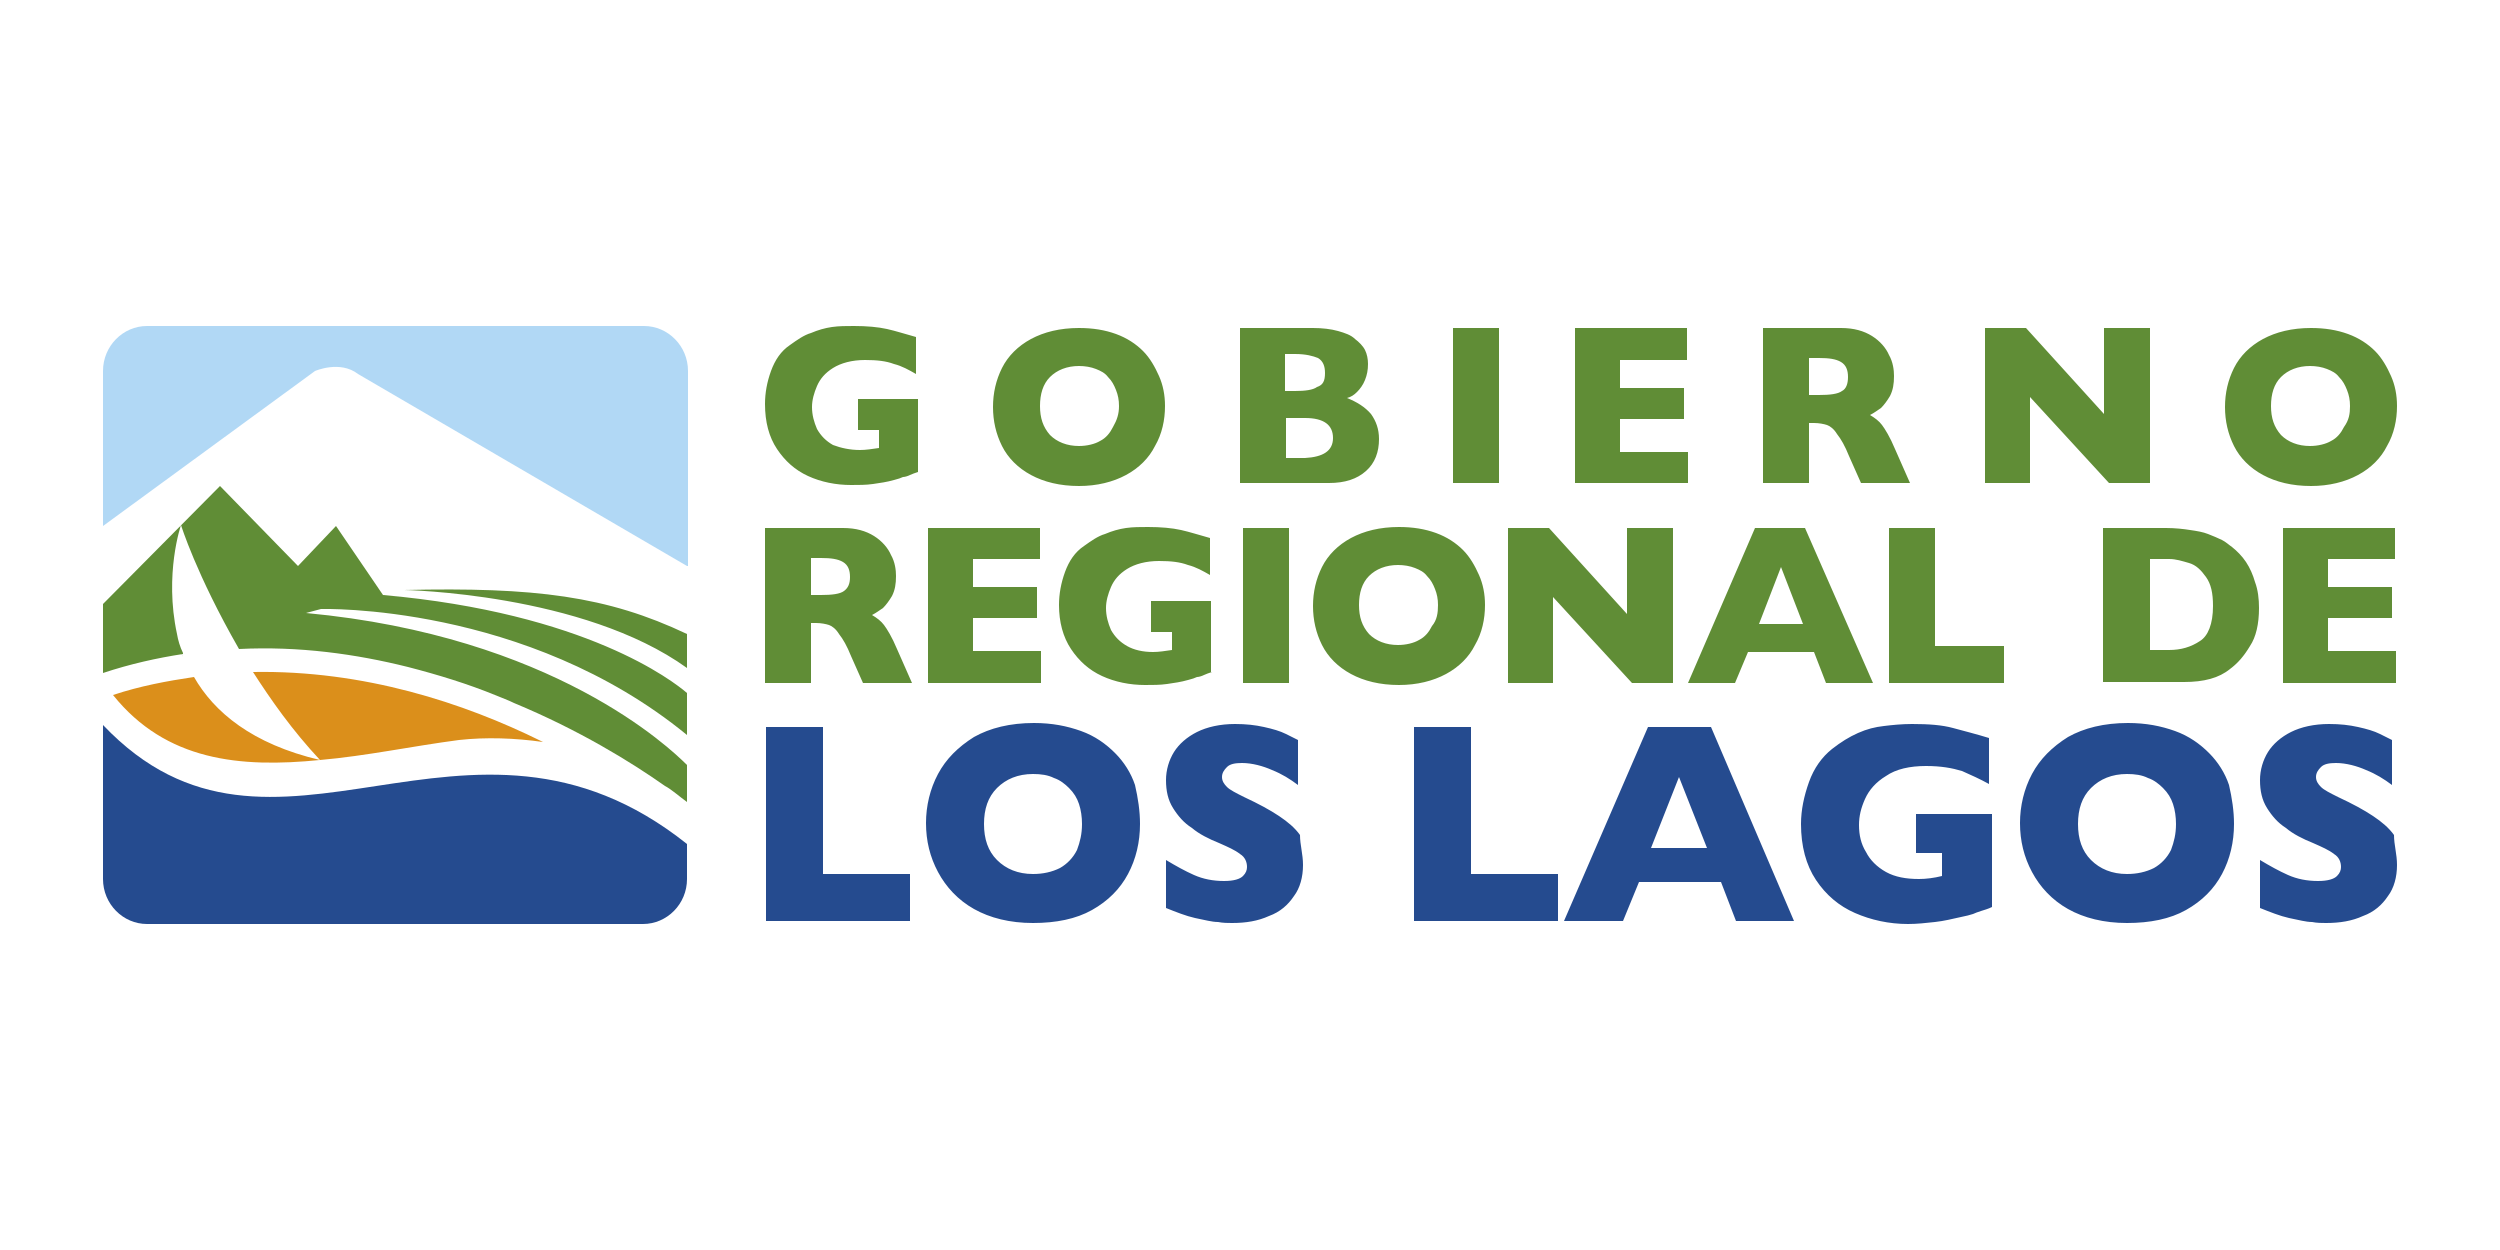 <svg xmlns="http://www.w3.org/2000/svg" xmlns:xlink="http://www.w3.org/1999/xlink" id="Capa_1" x="0px" y="0px" viewBox="0 0 250 125" style="enable-background:new 0 0 250 125;" xml:space="preserve"><style type="text/css">	.st0{fill:#254B8F;}	.st1{fill:#608D36;}	.st2{fill:#DB8F1B;}	.st3{fill:#B1D8F5;}</style><g>	<path class="st0" d="M239.7,86.5c0,1.2-0.3,2.3-0.9,3.1c-0.6,0.9-1.4,1.6-2.5,2c-1.1,0.5-2.3,0.7-3.7,0.7c-0.4,0-0.9,0-1.4-0.1   c-0.6,0-1.3-0.2-2.3-0.4c-0.9-0.2-1.9-0.6-2.9-1v-4.8c1,0.6,1.9,1.1,2.8,1.5c0.9,0.4,1.9,0.6,3,0.6c1,0,1.6-0.2,1.9-0.5   c0.3-0.3,0.4-0.6,0.4-0.9c0-0.5-0.2-1-0.7-1.3c-0.5-0.4-1.2-0.7-2.1-1.1c-1-0.4-2-0.9-2.7-1.5c-0.8-0.5-1.4-1.2-1.9-2   c-0.5-0.8-0.7-1.7-0.7-2.8c0-1,0.3-2,0.8-2.8c0.5-0.8,1.3-1.5,2.3-2c1-0.5,2.3-0.8,3.8-0.8c1.1,0,2,0.1,2.9,0.3   c0.9,0.2,1.6,0.4,2.2,0.7c0.6,0.3,1,0.5,1.2,0.6v4.5c-0.8-0.6-1.6-1.1-2.6-1.5c-0.9-0.4-2-0.7-3-0.7c-0.7,0-1.2,0.1-1.5,0.4   c-0.3,0.3-0.5,0.6-0.5,1c0,0.4,0.2,0.7,0.5,1c0.3,0.3,0.9,0.6,1.7,1c1.5,0.7,2.6,1.3,3.5,1.9c0.9,0.6,1.6,1.2,2.1,1.9   C239.4,84.5,239.7,85.4,239.7,86.5 M217.6,82.4c0-0.7-0.1-1.4-0.3-2c-0.2-0.6-0.5-1.1-1-1.6c-0.4-0.4-0.9-0.8-1.5-1   c-0.6-0.3-1.3-0.4-2.1-0.4c-1.5,0-2.7,0.5-3.6,1.4c-0.9,0.9-1.3,2.1-1.3,3.6c0,1.5,0.4,2.7,1.3,3.6c0.9,0.9,2.1,1.4,3.6,1.4   c1,0,1.9-0.2,2.7-0.6c0.7-0.4,1.3-1,1.7-1.8C217.4,84.2,217.6,83.4,217.6,82.4 M223.4,82.4c0,1.8-0.4,3.5-1.2,5   c-0.8,1.5-2,2.7-3.6,3.6c-1.6,0.9-3.6,1.3-5.9,1.3c-2.3,0-4.3-0.5-5.9-1.4c-1.6-0.9-2.8-2.2-3.6-3.7c-0.8-1.5-1.2-3.1-1.2-4.9   c0-1.7,0.4-3.4,1.2-4.9c0.8-1.5,2-2.7,3.6-3.7c1.6-0.9,3.6-1.4,6-1.4c1.8,0,3.3,0.3,4.7,0.8c1.4,0.5,2.5,1.3,3.4,2.2   c0.9,0.9,1.6,2,2,3.2C223.2,79.8,223.4,81.1,223.4,82.4 M199.2,90.7c-0.4,0.2-0.8,0.3-1.1,0.4c-0.3,0.1-0.6,0.2-0.8,0.3   c-0.3,0.1-0.7,0.2-1.2,0.3c-0.9,0.2-1.7,0.4-2.6,0.5c-0.9,0.1-1.8,0.2-2.7,0.2c-1.9,0-3.7-0.4-5.3-1.1c-1.6-0.7-2.9-1.8-3.9-3.3   c-1-1.5-1.5-3.4-1.5-5.6c0-1.4,0.3-2.8,0.8-4.2c0.5-1.4,1.3-2.5,2.3-3.3c0.9-0.7,1.7-1.2,2.6-1.6c0.9-0.4,1.7-0.6,2.6-0.7   c0.8-0.1,1.8-0.2,2.8-0.2c1.7,0,3,0.1,4.1,0.4c1.1,0.3,2.3,0.6,3.6,1v4.6c-0.9-0.5-1.8-0.9-2.7-1.3c-1-0.3-2.1-0.5-3.6-0.5   c-1.6,0-3,0.3-4,1c-1,0.6-1.7,1.4-2.1,2.3c-0.4,0.9-0.6,1.7-0.6,2.6c0,1,0.2,1.9,0.7,2.7c0.4,0.8,1.1,1.5,2,2   c0.9,0.5,2,0.7,3.3,0.7c0.7,0,1.5-0.1,2.3-0.3v-2.3h-2.6v-3.9h7.6V90.7z M170.7,84.8l-2.8-7.1l-2.8,7.1H170.7z M179.4,92.1h-5.8   l-1.5-3.9h-8.2l-1.6,3.9h-5.9l8.4-19.4h6.3L179.4,92.1z M155.8,92.1h-14.4V72.7h5.7v14.7h8.7V92.1z M130.3,86.5   c0,1.2-0.3,2.3-0.9,3.1c-0.6,0.9-1.4,1.6-2.5,2c-1.1,0.5-2.3,0.7-3.7,0.7c-0.4,0-0.9,0-1.4-0.1c-0.6,0-1.3-0.2-2.3-0.4   c-0.9-0.2-1.9-0.6-2.9-1v-4.8c1,0.6,1.9,1.1,2.8,1.5c0.9,0.4,1.9,0.6,3,0.6c1,0,1.6-0.2,1.9-0.5c0.3-0.3,0.4-0.6,0.4-0.9   c0-0.5-0.2-1-0.7-1.3c-0.5-0.4-1.2-0.7-2.1-1.1c-1-0.4-2-0.9-2.7-1.5c-0.8-0.5-1.4-1.2-1.9-2c-0.5-0.8-0.7-1.7-0.7-2.8   c0-1,0.3-2,0.8-2.8c0.5-0.8,1.3-1.5,2.3-2c1-0.5,2.3-0.8,3.8-0.8c1.1,0,2,0.1,2.9,0.3c0.9,0.2,1.6,0.4,2.2,0.7   c0.6,0.3,1,0.5,1.2,0.6v4.5c-0.8-0.6-1.6-1.1-2.6-1.5c-0.9-0.4-2-0.7-3-0.7c-0.7,0-1.2,0.1-1.5,0.4c-0.3,0.3-0.5,0.6-0.5,1   c0,0.4,0.2,0.7,0.5,1c0.3,0.3,0.9,0.6,1.7,1c1.5,0.7,2.6,1.3,3.5,1.9c0.9,0.6,1.6,1.2,2.1,1.9C130,84.5,130.3,85.4,130.3,86.5    M108.2,82.4c0-0.7-0.1-1.4-0.3-2c-0.2-0.6-0.5-1.1-1-1.6c-0.4-0.4-0.9-0.8-1.5-1c-0.6-0.3-1.3-0.4-2.1-0.4c-1.5,0-2.7,0.5-3.6,1.4   c-0.9,0.9-1.3,2.1-1.3,3.6c0,1.5,0.4,2.7,1.3,3.6c0.9,0.9,2.1,1.4,3.6,1.4c1,0,1.9-0.2,2.7-0.6c0.7-0.4,1.3-1,1.7-1.8   C108,84.2,108.2,83.4,108.2,82.4 M114,82.4c0,1.8-0.4,3.5-1.2,5c-0.8,1.5-2,2.7-3.6,3.6s-3.6,1.3-5.9,1.3c-2.3,0-4.3-0.5-5.9-1.4   s-2.8-2.2-3.6-3.7c-0.8-1.5-1.2-3.1-1.2-4.9c0-1.7,0.4-3.4,1.2-4.9c0.8-1.5,2-2.7,3.6-3.7c1.6-0.9,3.6-1.4,6-1.4   c1.8,0,3.3,0.3,4.7,0.8c1.4,0.5,2.5,1.3,3.4,2.2c0.9,0.9,1.6,2,2,3.2C113.8,79.8,114,81.1,114,82.4 M90.9,92.1H76.6V72.7h5.7v14.7   h8.7V92.1z"></path>	<path class="st1" d="M239.7,68.3h-11.4V52.8h11.2v3.1h-6.7v2.8h6.4v3.1h-6.4v3.3h6.8V68.3z M221.3,60.6c0-1.3-0.2-2.2-0.7-2.9   c-0.5-0.7-1-1.2-1.7-1.4c-0.7-0.2-1.3-0.4-2-0.4h-1.9V65h1.9c1.2,0,2.2-0.3,3.1-0.9C220.8,63.6,221.3,62.4,221.3,60.6 M225.9,60.8   c0,1.6-0.3,2.9-0.9,3.8c-0.6,1-1.2,1.7-2,2.3c-1.1,0.9-2.6,1.3-4.6,1.3h-0.2h-7.9V52.8h6.3c0.9,0,1.8,0.1,2.4,0.2   c0.7,0.1,1.3,0.2,1.8,0.4c0.5,0.2,1,0.4,1.4,0.6c0.4,0.2,0.7,0.5,1,0.7c0.5,0.4,1,0.9,1.4,1.5c0.4,0.6,0.7,1.3,0.9,2   C225.8,59,225.9,59.9,225.9,60.8 M200.4,68.3h-11.5V52.8h4.6v11.8h6.9V68.3z M180.3,62.4l-2.2-5.7l-2.2,5.7H180.3z M187.3,68.3   h-4.7l-1.2-3.1h-6.6l-1.3,3.1h-4.7l6.7-15.5h5L187.3,68.3z M167.3,68.3h-4.1l-7.9-8.6v8.6h-4.5V52.8h4.1l7.8,8.6v-8.6h4.6V68.3z    M143.8,60.5c0-0.6-0.1-1.1-0.3-1.6c-0.2-0.5-0.4-0.9-0.8-1.3c-0.3-0.4-0.7-0.6-1.2-0.8c-0.5-0.2-1.1-0.3-1.7-0.3   c-1.2,0-2.2,0.4-2.9,1.1c-0.7,0.7-1,1.7-1,2.9c0,1.2,0.3,2.1,1,2.9c0.7,0.7,1.7,1.1,2.9,1.1c0.8,0,1.6-0.2,2.1-0.5   c0.6-0.3,1-0.8,1.3-1.4C143.7,62,143.8,61.3,143.8,60.5 M148.5,60.5c0,1.4-0.3,2.8-1,4c-0.6,1.2-1.6,2.2-2.9,2.9   c-1.3,0.7-2.9,1.1-4.7,1.1c-1.9,0-3.5-0.4-4.8-1.1c-1.3-0.7-2.3-1.7-2.9-2.9c-0.6-1.2-0.9-2.5-0.9-3.9c0-1.4,0.3-2.7,0.9-3.9   c0.6-1.2,1.6-2.2,2.9-2.9c1.3-0.7,2.9-1.1,4.8-1.1c1.4,0,2.6,0.2,3.7,0.6c1.1,0.4,2,1,2.7,1.7c0.7,0.7,1.2,1.6,1.6,2.5   C148.3,58.4,148.5,59.4,148.5,60.5 M128.9,68.3h-4.6V52.8h4.6V68.3z M121.2,67.2c-0.3,0.1-0.6,0.2-0.8,0.3   c-0.2,0.1-0.5,0.2-0.7,0.2c-0.2,0.1-0.5,0.2-0.9,0.3c-0.7,0.2-1.4,0.3-2.1,0.4c-0.7,0.1-1.4,0.1-2.2,0.1c-1.5,0-3-0.3-4.3-0.9   c-1.3-0.6-2.3-1.5-3.1-2.7c-0.8-1.2-1.2-2.7-1.2-4.4c0-1.1,0.2-2.2,0.6-3.3c0.4-1.1,1-2,1.9-2.6c0.7-0.5,1.4-1,2.1-1.2   c0.7-0.3,1.4-0.5,2.1-0.6s1.4-0.1,2.2-0.1c1.3,0,2.4,0.1,3.3,0.3c0.9,0.2,1.8,0.5,2.9,0.8v3.7c-0.7-0.4-1.4-0.8-2.2-1   c-0.8-0.3-1.7-0.4-2.9-0.4c-1.3,0-2.4,0.3-3.2,0.8c-0.8,0.5-1.3,1.1-1.6,1.8c-0.3,0.7-0.5,1.4-0.5,2.1c0,0.8,0.2,1.5,0.5,2.2   c0.4,0.7,0.9,1.2,1.6,1.6c0.7,0.4,1.6,0.6,2.6,0.6c0.6,0,1.2-0.1,1.9-0.2v-1.8h-2.1v-3.1h6V67.2z M104.3,68.3H92.8V52.8h11.2v3.1   h-6.7v2.8h6.4v3.1h-6.4v3.3h6.8V68.3z M85,57.7c0-0.7-0.2-1.2-0.7-1.5c-0.5-0.3-1.2-0.4-2.2-0.4h-1v3.7h1c1.1,0,1.9-0.1,2.3-0.4   C84.8,58.8,85,58.4,85,57.7 M91.2,68.3h-4.9l-1.2-2.7c-0.4-1-0.8-1.7-1.2-2.2c-0.3-0.5-0.7-0.8-1-0.9c-0.3-0.1-0.8-0.2-1.3-0.2   h-0.5v6h-4.6V52.8h7.8c1.3,0,2.3,0.3,3.1,0.8c0.8,0.5,1.4,1.2,1.7,1.9c0.4,0.7,0.5,1.5,0.5,2.1c0,0.8-0.1,1.4-0.4,2   c-0.3,0.5-0.6,0.9-0.9,1.2c-0.3,0.2-0.7,0.5-1.1,0.7c0.5,0.3,0.9,0.6,1.2,1c0.3,0.4,0.8,1.2,1.3,2.4L91.2,68.3z"></path>	<path class="st1" d="M235,40.6c0-0.6-0.1-1.1-0.3-1.6c-0.2-0.5-0.4-0.9-0.8-1.3c-0.3-0.4-0.7-0.6-1.2-0.8c-0.5-0.2-1.1-0.3-1.7-0.3   c-1.2,0-2.2,0.4-2.9,1.1c-0.7,0.7-1,1.7-1,2.9s0.3,2.1,1,2.9c0.7,0.7,1.7,1.1,2.9,1.1c0.8,0,1.6-0.2,2.1-0.5c0.6-0.3,1-0.8,1.3-1.4   C234.9,42,235,41.4,235,40.6 M239.7,40.6c0,1.4-0.3,2.8-1,4c-0.6,1.2-1.6,2.2-2.9,2.9c-1.3,0.7-2.9,1.1-4.7,1.1   c-1.9,0-3.5-0.4-4.8-1.1c-1.3-0.7-2.3-1.7-2.9-2.9c-0.6-1.2-0.9-2.5-0.9-3.9c0-1.4,0.3-2.7,0.9-3.9c0.6-1.2,1.6-2.2,2.9-2.9   c1.3-0.7,2.9-1.1,4.8-1.1c1.4,0,2.6,0.2,3.7,0.6c1.1,0.4,2,1,2.7,1.7c0.7,0.7,1.2,1.6,1.6,2.5C239.5,38.5,239.7,39.5,239.7,40.6    M215,48.3h-4.1l-7.9-8.6v8.6h-4.5V32.8h4.1l7.8,8.6v-8.6h4.6V48.3z M184.8,37.7c0-0.7-0.2-1.2-0.7-1.5c-0.5-0.3-1.2-0.4-2.2-0.4   h-1v3.7h1c1.1,0,1.9-0.1,2.3-0.4C184.6,38.9,184.8,38.4,184.8,37.7 M191,48.3h-4.9l-1.2-2.7c-0.4-1-0.8-1.7-1.2-2.2   c-0.3-0.5-0.7-0.8-1-0.9c-0.3-0.1-0.8-0.2-1.3-0.2h-0.5v6h-4.6V32.8h7.8c1.3,0,2.3,0.3,3.1,0.8c0.8,0.5,1.4,1.2,1.7,1.9   c0.4,0.7,0.5,1.5,0.5,2.1c0,0.8-0.1,1.4-0.4,2c-0.3,0.5-0.6,0.9-0.9,1.2c-0.3,0.2-0.7,0.5-1.1,0.7c0.5,0.3,0.9,0.6,1.2,1   c0.3,0.4,0.8,1.2,1.3,2.4L191,48.3z M168.9,48.3h-11.4V32.8h11.2V36H162v2.8h6.4v3.1H162v3.3h6.8V48.3z M149.9,48.3h-4.6V32.8h4.6   V48.3z M133.3,43.8c0-1.3-0.9-2-2.8-2h-1.9v4h1.9C132.3,45.7,133.3,45.1,133.3,43.8 M132.5,37.3c0-0.7-0.2-1.2-0.7-1.5   c-0.5-0.2-1.2-0.4-2.3-0.4h-1v3.7h1c1,0,1.8-0.1,2.2-0.4C132.3,38.5,132.5,38.1,132.5,37.3 M137.9,43.9c0,1.3-0.4,2.4-1.3,3.2   c-0.9,0.8-2.1,1.2-3.7,1.2H124V32.8h7.3c0.9,0,1.8,0.1,2.5,0.3c0.7,0.2,1.3,0.4,1.7,0.8c0.4,0.3,0.8,0.7,1,1.1   c0.2,0.4,0.3,0.9,0.3,1.4c0,0.6-0.1,1.1-0.3,1.6c-0.2,0.5-0.5,0.9-0.8,1.2c-0.3,0.3-0.6,0.5-1,0.6c1,0.4,1.8,0.9,2.4,1.6   C137.6,42.1,137.9,42.9,137.9,43.9 M111.9,40.6c0-0.6-0.1-1.1-0.3-1.6c-0.2-0.5-0.4-0.9-0.8-1.3c-0.3-0.4-0.7-0.6-1.2-0.8   c-0.5-0.2-1.1-0.3-1.7-0.3c-1.2,0-2.2,0.4-2.9,1.1c-0.7,0.7-1,1.7-1,2.9s0.3,2.1,1,2.9c0.7,0.7,1.7,1.1,2.9,1.1   c0.8,0,1.6-0.2,2.1-0.5c0.6-0.3,1-0.8,1.3-1.4C111.7,42,111.9,41.4,111.9,40.6 M116.5,40.6c0,1.4-0.3,2.8-1,4   c-0.6,1.2-1.6,2.2-2.9,2.9c-1.3,0.7-2.9,1.1-4.7,1.1c-1.9,0-3.5-0.4-4.8-1.1c-1.3-0.7-2.3-1.7-2.9-2.9c-0.6-1.2-0.9-2.5-0.9-3.9   c0-1.4,0.3-2.7,0.9-3.9c0.6-1.2,1.6-2.2,2.9-2.9c1.3-0.7,2.9-1.1,4.8-1.1c1.4,0,2.6,0.2,3.7,0.6c1.1,0.4,2,1,2.7,1.7   c0.7,0.7,1.2,1.6,1.6,2.5C116.3,38.5,116.5,39.5,116.5,40.6 M91.8,47.2c-0.3,0.1-0.6,0.2-0.8,0.3c-0.2,0.1-0.5,0.2-0.7,0.2   c-0.2,0.1-0.5,0.2-0.9,0.3c-0.7,0.2-1.4,0.3-2.1,0.4c-0.7,0.1-1.4,0.1-2.2,0.1c-1.5,0-3-0.3-4.3-0.9c-1.3-0.6-2.3-1.5-3.1-2.7   c-0.8-1.2-1.2-2.7-1.2-4.5c0-1.1,0.2-2.2,0.6-3.3c0.4-1.1,1-2,1.9-2.6c0.7-0.5,1.4-1,2.1-1.2c0.7-0.3,1.4-0.5,2.1-0.6   c0.7-0.1,1.4-0.1,2.2-0.1c1.3,0,2.4,0.1,3.3,0.3c0.9,0.2,1.8,0.5,2.9,0.8v3.7c-0.7-0.4-1.4-0.8-2.2-1c-0.8-0.3-1.7-0.4-2.9-0.4   c-1.3,0-2.4,0.3-3.2,0.8c-0.8,0.5-1.3,1.1-1.6,1.8c-0.3,0.7-0.5,1.4-0.5,2.1c0,0.8,0.2,1.5,0.5,2.2c0.4,0.7,0.9,1.2,1.6,1.6   C84.1,44.8,85,45,86,45c0.6,0,1.2-0.1,1.9-0.2v-1.8h-2.1v-3.1h6V47.2z"></path>	<path class="st1" d="M17.7,63.8c0.1,0.6,0.3,1.2,0.6,1.9C18,65.1,17.8,64.5,17.7,63.8 M68.7,69.3v4.2   C52.6,60.3,32.1,60.9,32.1,60.9l-1.5,0.4C55.3,63.6,67,74.8,68.7,76.5v3.7c-0.7-0.5-1.6-1.3-2.2-1.6c-3.4-2.4-8.6-5.6-15.1-8.3   c-0.6-0.3-1.2-0.5-1.9-0.8c-2.7-1.1-5.6-2-8.7-2.8c-5.2-1.3-10.9-2.1-16.9-1.8c-4.3-7.5-5.8-12.4-5.8-12.4s-1.7,4.9-0.4,10.9   c0.1,0.6,0.3,1.3,0.6,1.9l0,0l0,0.1c-2.6,0.4-5.3,1-8,1.9v-6.9L22,48.6l7.8,8l3.8-4l4.7,6.9C58.6,61.3,67.3,68.1,68.7,69.3    M68.7,63.4v3.4C58.3,59.3,40.4,59,40.4,59C53.5,58.7,60.7,59.6,68.7,63.4"></path>	<path class="st2" d="M25.3,67.2c11.1-0.2,21.1,3.1,28.8,6.9l0.2,0.1c-2.8-0.4-5.7-0.5-8.4-0.2c-4.6,0.6-9.3,1.6-13.9,2   c-8,0.8-15.4,0.1-20.7-6.5c2.7-0.9,5.4-1.4,8.1-1.8c2,3.5,5.8,6.7,12.6,8.3C29.2,73,27.1,70,25.3,67.2"></path>	<path class="st0" d="M68.7,84.4v3.5c0,2.5-2,4.5-4.4,4.5H48.1h-0.2H14.7c-2.4,0-4.4-2-4.4-4.5V72.5C27.4,90.5,46.6,66.8,68.7,84.4"></path>	<path class="st3" d="M68.7,56.6L35.8,37.4c-1.8-1.4-4.3-0.3-4.3-0.3L10.3,52.6V37.1c0-2.5,2-4.5,4.4-4.5h49.7c2.4,0,4.4,2,4.4,4.5   V56.6z"></path></g></svg>